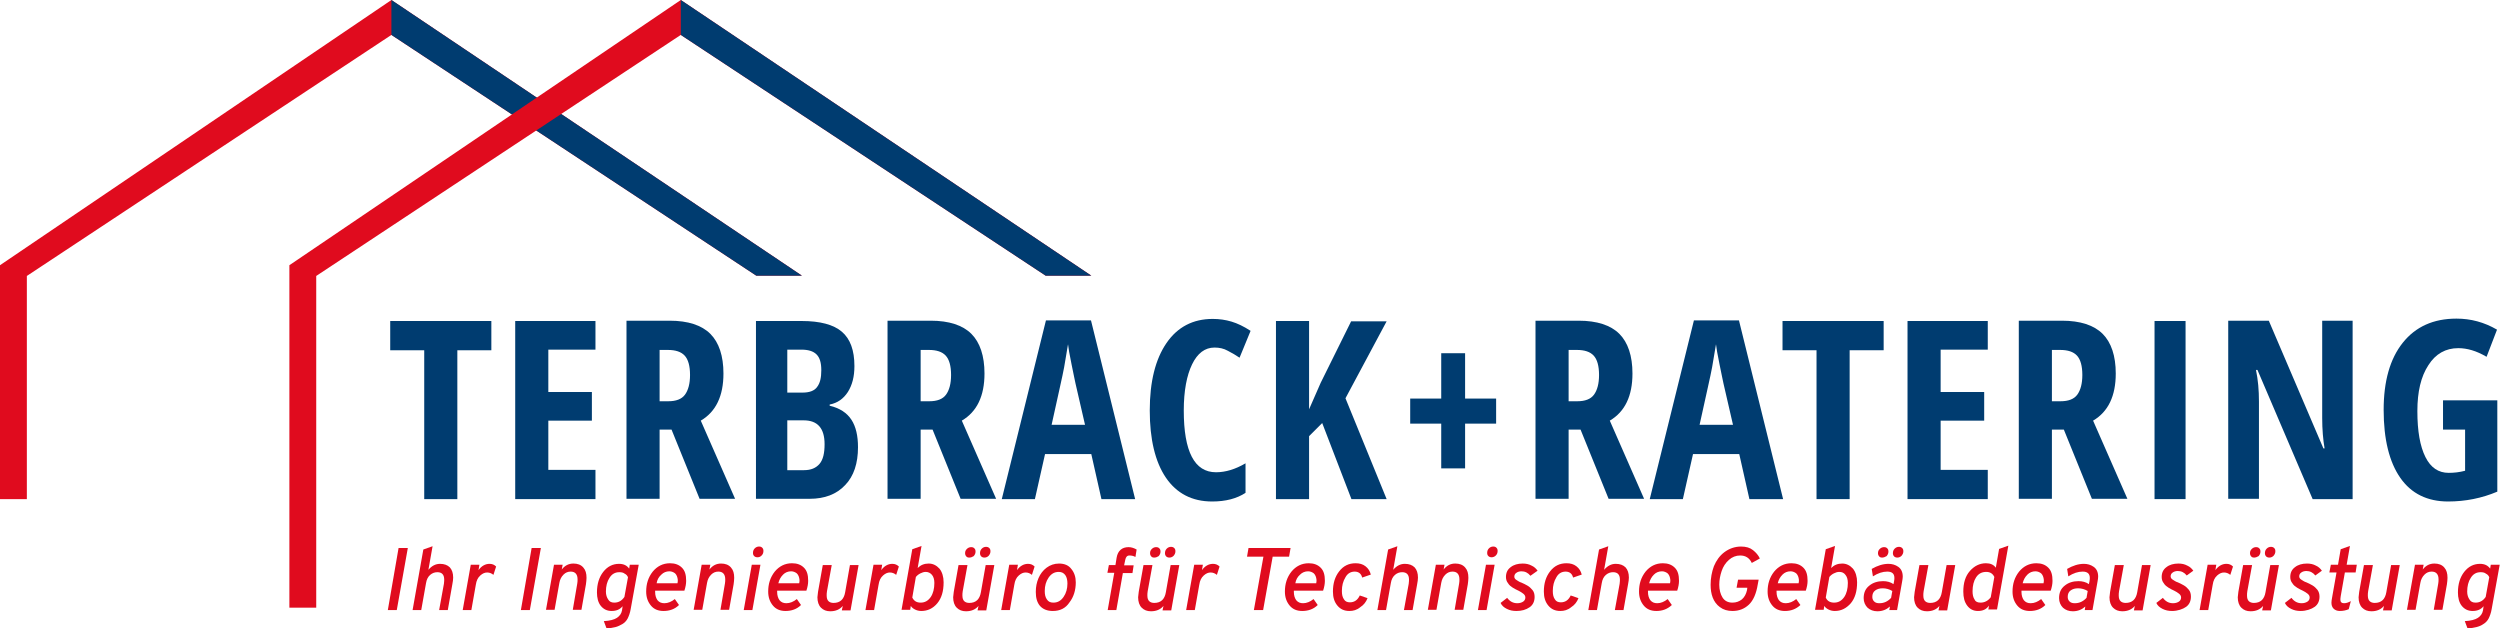 <?xml version="1.0" encoding="utf-8"?>
<!-- Generator: Adobe Illustrator 24.1.0, SVG Export Plug-In . SVG Version: 6.00 Build 0)  -->
<svg version="1.1" id="Ebene_1" xmlns="http://www.w3.org/2000/svg" xmlns:xlink="http://www.w3.org/1999/xlink" x="0px" y="0px"
	 viewBox="0 0 838 210.6" style="enable-background:new 0 0 838 210.6;" xml:space="preserve">
<style type="text/css">
	.st0{fill:#E00B1E;}
	.st1{fill:#003C70;}
</style>
<g>
	<polygon class="st0" points="0,167.3 0,88.9 131.2,0 268.8,92.4 253.5,92.4 131.2,11.7 9,92.5 9,167.3 	"/>
	<polygon class="st1" points="131.2,0 268.8,92.4 253.5,92.4 131.2,11.7 	"/>
	<polygon class="st0" points="97,203.7 97,88.9 228.2,0 365.8,92.4 350.5,92.4 228.2,11.7 106,92.5 106,203.7 	"/>
	<polygon class="st1" points="228.2,0 365.8,92.4 350.5,92.4 228.2,11.7 	"/>
	<g>
		<path class="st1" d="M153.3,167.3h-11.1v-49.9h-11.4v-9.8h33.9v9.8h-11.4V167.3z"/>
		<path class="st1" d="M199.6,167.3h-26.9v-59.7h26.9v9.6h-15.8v14.2h14.6v9.6h-14.6v16.5h15.8V167.3z"/>
		<path class="st1" d="M221.1,144v23.2H210v-59.7h14.5c6.1,0,10.7,1.5,13.6,4.4s4.4,7.4,4.4,13.3c0,7.5-2.5,12.8-7.6,15.8l11.5,26.2
			h-11.9l-9.4-23.2H221.1z M221.1,134.5h2.9c2.6,0,4.5-0.7,5.6-2.2c1.1-1.5,1.7-3.7,1.7-6.6c0-3-0.6-5.2-1.8-6.5
			c-1.2-1.3-3.1-1.9-5.6-1.9h-2.8V134.5z"/>
		<path class="st1" d="M253.5,107.6h15.2c6.2,0,10.7,1.2,13.5,3.6c2.8,2.4,4.2,6.2,4.2,11.5c0,3.5-0.7,6.3-2.2,8.7
			c-1.5,2.3-3.5,3.7-6.1,4.2v0.4c3.4,0.8,5.8,2.4,7.3,4.7c1.5,2.3,2.2,5.4,2.2,9.2c0,5.4-1.4,9.7-4.3,12.7
			c-2.9,3.1-6.9,4.6-11.9,4.6h-18V107.6z M263.9,131.6h5.1c2.3,0,4-0.6,4.9-1.9c1-1.3,1.4-3.1,1.4-5.6c0-2.5-0.5-4.2-1.6-5.3
			c-1.1-1.1-2.8-1.6-5.1-1.6h-4.7V131.6z M263.9,140.9v16.7h5.6c2.3,0,4-0.7,5.2-2.1s1.7-3.6,1.7-6.6c0-5.3-2.3-8-7-8H263.9z"/>
		<path class="st1" d="M308.6,144v23.2h-11.1v-59.7H312c6.1,0,10.7,1.5,13.6,4.4s4.4,7.4,4.4,13.3c0,7.5-2.5,12.8-7.6,15.8
			l11.5,26.2H322l-9.4-23.2H308.6z M308.6,134.5h2.9c2.6,0,4.5-0.7,5.6-2.2c1.1-1.5,1.7-3.7,1.7-6.6c0-3-0.6-5.2-1.8-6.5
			s-3.1-1.9-5.6-1.9h-2.8V134.5z"/>
		<path class="st1" d="M369.2,167.3l-3.4-15.1h-15.5l-3.4,15.1h-11.1l14.8-59.9h15.1l14.8,59.9H369.2z M363.7,142.4l-3.2-13.9
			c-0.2-0.8-0.6-3-1.3-6.3c-0.7-3.4-1.1-5.7-1.2-6.8c-0.4,2.3-0.8,4.9-1.3,7.7s-2,9.2-4.2,19.3H363.7z"/>
		<path class="st1" d="M407.1,116.5c-3.2,0-5.7,1.9-7.5,5.6c-1.8,3.7-2.8,8.9-2.8,15.5c0,13.8,3.6,20.7,10.8,20.7c3.2,0,6.5-1,9.9-3
			v9.9c-2.9,1.9-6.6,2.9-11.2,2.9c-6.7,0-11.9-2.7-15.5-8c-3.6-5.3-5.4-12.9-5.4-22.5c0-9.7,1.9-17.2,5.6-22.6
			c3.7-5.4,8.9-8.1,15.5-8.1c2.2,0,4.3,0.3,6.3,0.9c2,0.6,4.1,1.6,6.4,3.1l-3.7,9c-1.2-0.8-2.5-1.6-3.9-2.3
			C410.2,116.8,408.7,116.5,407.1,116.5z"/>
		<path class="st1" d="M464.8,167.3H453l-9.8-25.5l-4.4,4.4v21.1h-11.1v-59.7h11.1v29.6l3.9-8.9l10.2-20.6h11.9l-13.8,25.8
			L464.8,167.3z"/>
		<path class="st1" d="M483.1,142h-10.4v-8.4h10.4v-15.2h8v15.2h10.4v8.4h-10.4v15h-8V142z"/>
		<path class="st1" d="M525.8,144v23.2h-11.1v-59.7h14.5c6.1,0,10.7,1.5,13.6,4.4c2.9,2.9,4.4,7.4,4.4,13.3c0,7.5-2.5,12.8-7.6,15.8
			l11.5,26.2h-11.9l-9.4-23.2H525.8z M525.8,134.5h2.9c2.6,0,4.5-0.7,5.6-2.2c1.1-1.5,1.7-3.7,1.7-6.6c0-3-0.6-5.2-1.8-6.5
			s-3.1-1.9-5.6-1.9h-2.8V134.5z"/>
		<path class="st1" d="M586.4,167.3l-3.4-15.1h-15.5l-3.4,15.1h-11.1l14.8-59.9h15.1l14.8,59.9H586.4z M580.9,142.4l-3.2-13.9
			c-0.2-0.8-0.6-3-1.3-6.3c-0.7-3.4-1.1-5.7-1.2-6.8c-0.4,2.3-0.8,4.9-1.3,7.7s-2,9.2-4.2,19.3H580.9z"/>
		<path class="st1" d="M620,167.3h-11.1v-49.9h-11.4v-9.8h33.9v9.8H620V167.3z"/>
		<path class="st1" d="M666.3,167.3h-26.9v-59.7h26.9v9.6h-15.8v14.2h14.6v9.6h-14.6v16.5h15.8V167.3z"/>
		<path class="st1" d="M687.8,144v23.2h-11.1v-59.7h14.5c6.1,0,10.7,1.5,13.6,4.4s4.4,7.4,4.4,13.3c0,7.5-2.5,12.8-7.6,15.8
			l11.5,26.2h-11.9l-9.4-23.2H687.8z M687.8,134.5h2.9c2.6,0,4.5-0.7,5.6-2.2c1.1-1.5,1.7-3.7,1.7-6.6c0-3-0.6-5.2-1.8-6.5
			s-3.1-1.9-5.6-1.9h-2.8V134.5z"/>
		<path class="st1" d="M722.2,167.3v-59.7h10.4v59.7H722.2z"/>
		<path class="st1" d="M788.7,167.3h-13.5L756.7,124h-0.5c0.7,3.3,1,6.8,1,10.6v32.6h-10.3v-59.7h13.6l18.3,42.8h0.4
			c-0.5-2.9-0.8-6.3-0.8-10.2v-32.6h10.2V167.3z"/>
		<path class="st1" d="M818.9,134.2h18.2v30.6c-5.2,2.2-10.7,3.3-16.5,3.3c-6.9,0-12.3-2.6-16-7.9c-3.7-5.3-5.6-12.9-5.6-22.8
			c0-9.6,2.1-17.1,6.4-22.5c4.3-5.4,10.3-8.1,18-8.1c4.8,0,9.3,1.2,13.6,3.7l-3.5,9.1c-3.4-2-6.5-2.9-9.5-2.9c-4.2,0-7.6,1.9-10,5.7
			c-2.5,3.8-3.7,8.9-3.7,15.4c0,6.7,0.9,11.8,2.7,15.4c1.8,3.6,4.4,5.3,7.8,5.3c1.8,0,3.6-0.2,5.5-0.7V144h-7.4V134.2z"/>
	</g>
	<g>
		<path class="st0" d="M130,204.5l3.6-20.8h3.1l-3.7,20.8H130z"/>
		<path class="st0" d="M138.3,204.5l3.6-20.3l3.1-1.1l-1.4,7.9c1.1-1.3,2.4-2,3.9-2c1.4,0,2.5,0.4,3.3,1.2c0.7,0.8,1.1,1.9,1.1,3.4
			c0,0.6-0.1,1.4-0.3,2.4l-1.5,8.5h-2.9l1.6-8.8c0.1-0.8,0.1-1.2,0.1-1.4c0-1.7-0.8-2.5-2.3-2.5c-0.9,0-1.7,0.3-2.4,0.9
			c-0.7,0.6-1.2,1.5-1.4,2.8l-1.6,9H138.3z"/>
		<path class="st0" d="M155.1,204.5l2.7-15.2h2.9l-0.3,1.8c1-1.4,2.3-2.1,3.7-2.1c0.9,0,1.6,0.3,2.2,0.9l-0.9,2.8
			c-0.6-0.5-1.3-0.8-2.1-0.8c-0.8,0-1.5,0.3-2.3,1c-0.8,0.7-1.3,1.7-1.5,3.1l-1.5,8.5H155.1z"/>
		<path class="st0" d="M174.6,204.5l3.6-20.8h3.1l-3.7,20.8H174.6z"/>
		<path class="st0" d="M183,204.5l2.7-15.2h2.9l-0.3,1.6c1-1.3,2.3-2,3.9-2c1.4,0,2.5,0.4,3.3,1.3c0.8,0.9,1.1,2,1.1,3.5
			c0,0.7-0.1,1.4-0.2,2.2l-1.5,8.5h-2.9l1.5-8.8c0.1-0.5,0.1-1,0.1-1.4c0-1.7-0.8-2.6-2.3-2.6c-0.9,0-1.7,0.3-2.4,1
			c-0.7,0.7-1.2,1.6-1.4,2.8l-1.6,9H183z"/>
		<path class="st0" d="M202.4,208.2c2-0.1,3.5-0.5,4.4-1.1c0.9-0.6,1.5-1.4,1.7-2.5l0.2-1.4c-0.9,1.1-2.1,1.6-3.7,1.6
			c-1.5,0-2.7-0.6-3.6-1.7c-0.9-1.1-1.3-2.7-1.3-4.5c0-2.8,0.7-5.1,2.1-6.9c1.4-1.8,3.2-2.7,5.3-2.7c1.5,0,2.6,0.5,3.4,1.6l0.2-1.3
			h3l-2.7,14.9c-0.2,1.2-0.6,2.3-1,3.1s-1.1,1.5-1.8,1.9s-1.5,0.8-2.3,1c-0.8,0.2-1.8,0.4-3,0.4L202.4,208.2z M205.9,202
			c1.4,0,2.5-0.6,3.4-1.9l1.2-6.6c-0.2-0.5-0.5-0.9-1.1-1.2c-0.5-0.4-1.1-0.5-1.8-0.5c-1.4,0-2.5,0.6-3.3,1.9
			c-0.8,1.2-1.2,2.8-1.2,4.6c0,1.1,0.3,2,0.8,2.7C204.3,201.7,205,202,205.9,202z"/>
		<path class="st0" d="M222.4,204.8c-1.8,0-3.2-0.6-4.2-1.8c-1-1.2-1.6-2.7-1.6-4.7c0-2.6,0.7-4.8,2.2-6.7c1.5-1.8,3.4-2.8,5.8-2.8
			c1.7,0,3,0.5,4,1.5c1,1,1.4,2.4,1.4,4.4c0,1-0.2,2.1-0.6,3.3h-9.8v0.4c0,1.2,0.3,2.1,0.8,2.8c0.6,0.7,1.3,1,2.3,1
			c1.2,0,2.4-0.5,3.5-1.4l1.4,2C226.2,204.2,224.4,204.8,222.4,204.8z M220.1,195.5h7c0.1-0.5,0.1-0.8,0.1-1.1
			c-0.1-1-0.4-1.7-0.9-2.2c-0.5-0.4-1.2-0.7-1.9-0.7c-1.1,0-2,0.4-2.7,1.1C220.8,193.4,220.3,194.3,220.1,195.5z"/>
		<path class="st0" d="M232.5,204.5l2.7-15.2h2.9l-0.3,1.6c1-1.3,2.3-2,3.9-2c1.4,0,2.5,0.4,3.3,1.3c0.8,0.9,1.1,2,1.1,3.5
			c0,0.7-0.1,1.4-0.2,2.2l-1.5,8.5h-2.9l1.5-8.8c0.1-0.5,0.1-1,0.1-1.4c0-1.7-0.8-2.6-2.3-2.6c-0.9,0-1.7,0.3-2.4,1
			c-0.7,0.7-1.2,1.6-1.4,2.8l-1.6,9H232.5z"/>
		<path class="st0" d="M249.3,204.5l2.7-15.2h2.9l-2.7,15.2H249.3z M253.9,186.8c-0.4,0-0.8-0.1-1.1-0.4s-0.4-0.6-0.4-1.1
			c0-0.6,0.2-1.1,0.6-1.5c0.4-0.4,0.9-0.6,1.4-0.6c0.5,0,0.8,0.1,1.1,0.4c0.3,0.3,0.4,0.6,0.4,1.1c0,0.6-0.2,1.1-0.6,1.5
			C254.9,186.6,254.5,186.8,253.9,186.8z"/>
		<path class="st0" d="M263.3,204.8c-1.8,0-3.2-0.6-4.2-1.8c-1-1.2-1.6-2.7-1.6-4.7c0-2.6,0.7-4.8,2.2-6.7c1.5-1.8,3.4-2.8,5.8-2.8
			c1.7,0,3,0.5,4,1.5c1,1,1.4,2.4,1.4,4.4c0,1-0.2,2.1-0.6,3.3h-9.8v0.4c0,1.2,0.3,2.1,0.8,2.8c0.6,0.7,1.3,1,2.3,1
			c1.2,0,2.4-0.5,3.5-1.4l1.4,2C267.1,204.2,265.3,204.8,263.3,204.8z M260.9,195.5h7c0.1-0.5,0.1-0.8,0.1-1.1
			c-0.1-1-0.4-1.7-0.9-2.2c-0.5-0.4-1.2-0.7-1.9-0.7c-1.1,0-2,0.4-2.7,1.1C261.7,193.4,261.2,194.3,260.9,195.5z"/>
		<path class="st0" d="M282.2,204.5l0.3-1.4c-1,1.2-2.4,1.8-4.2,1.8c-1.3,0-2.3-0.4-3.1-1.2c-0.8-0.8-1.2-2-1.2-3.5
			c0-0.3,0.1-0.9,0.2-1.8l1.6-9h3l-1.6,8.8c-0.1,0.6-0.1,1-0.1,1.4c0,0.9,0.2,1.5,0.6,1.9c0.4,0.4,1,0.6,1.7,0.6
			c2.2,0,3.5-1.2,3.9-3.6l1.6-9.1h2.9l-2.7,15.2H282.2z"/>
		<path class="st0" d="M290.1,204.5l2.7-15.2h2.9l-0.3,1.8c1-1.4,2.3-2.1,3.7-2.1c0.9,0,1.6,0.3,2.2,0.9l-0.9,2.8
			c-0.6-0.5-1.3-0.8-2.1-0.8c-0.8,0-1.5,0.3-2.3,1c-0.8,0.7-1.3,1.7-1.5,3.1l-1.5,8.5H290.1z"/>
		<path class="st0" d="M308.8,204.8c-0.8,0-1.5-0.2-2.1-0.5c-0.6-0.3-1.1-0.7-1.4-1.2l-0.2,1.3h-2.9l3.6-20.3l3.1-1.1l-1.3,7.4
			c1-1,2.2-1.5,3.7-1.5c1.4,0,2.6,0.6,3.6,1.7c0.9,1.1,1.4,2.7,1.4,4.6c0,3-0.7,5.3-2.1,7C312.7,204,310.9,204.8,308.8,204.8z
			 M308.6,202c1.4,0,2.5-0.6,3.4-1.9c0.8-1.2,1.2-2.8,1.2-4.7c0-1.2-0.3-2.1-0.8-2.7s-1.2-1-2.1-1c-0.6,0-1.2,0.2-1.8,0.5
			s-1.1,0.7-1.5,1.2l-1.2,6.9C306.4,201.5,307.3,202,308.6,202z"/>
		<path class="st0" d="M327.7,204.5l0.3-1.4c-1,1.2-2.4,1.8-4.2,1.8c-1.3,0-2.3-0.4-3.1-1.2c-0.8-0.8-1.2-2-1.2-3.5
			c0-0.3,0.1-0.9,0.2-1.8l1.6-9h3l-1.6,8.8c-0.1,0.6-0.1,1-0.1,1.4c0,0.9,0.2,1.5,0.6,1.9c0.4,0.4,1,0.6,1.7,0.6
			c2.2,0,3.5-1.2,3.9-3.6l1.6-9.1h2.9l-2.7,15.2H327.7z M324.9,186.9c-0.4,0-0.8-0.1-1-0.4c-0.3-0.3-0.4-0.7-0.4-1.1
			c0-0.6,0.2-1,0.6-1.4c0.4-0.4,0.9-0.6,1.4-0.6c0.5,0,0.8,0.1,1.1,0.4c0.3,0.3,0.4,0.6,0.4,1.1c0,0.6-0.2,1-0.6,1.5
			C325.9,186.7,325.5,186.9,324.9,186.9z M330,186.9c-0.4,0-0.8-0.1-1.1-0.4c-0.3-0.3-0.4-0.7-0.4-1.1c0-0.6,0.2-1.1,0.6-1.5
			c0.4-0.4,0.9-0.6,1.4-0.6c0.4,0,0.8,0.1,1.1,0.4c0.3,0.3,0.4,0.6,0.4,1.1c0,0.6-0.2,1-0.6,1.5C331,186.7,330.5,186.9,330,186.9z"
			/>
		<path class="st0" d="M335.6,204.5l2.7-15.2h2.9l-0.3,1.8c1-1.4,2.3-2.1,3.7-2.1c0.9,0,1.6,0.3,2.2,0.9l-0.9,2.8
			c-0.6-0.5-1.3-0.8-2.1-0.8c-0.8,0-1.5,0.3-2.3,1c-0.8,0.7-1.3,1.7-1.5,3.1l-1.5,8.5H335.6z"/>
		<path class="st0" d="M352.9,204.8c-1.9,0-3.3-0.6-4.3-1.7c-1-1.2-1.4-2.7-1.4-4.7c0-1.7,0.3-3.2,0.9-4.6c0.6-1.4,1.5-2.6,2.7-3.5
			c1.2-0.9,2.6-1.4,4.2-1.4c1.8,0,3.2,0.6,4.1,1.8c1,1.2,1.5,2.7,1.5,4.5c0,2.6-0.7,4.9-2.1,6.7
			C357.2,203.9,355.3,204.8,352.9,204.8z M353.1,202c1.4,0,2.5-0.6,3.4-1.9c0.9-1.3,1.3-2.8,1.3-4.5c0-1.1-0.2-2.1-0.7-2.8
			c-0.5-0.7-1.2-1.1-2.2-1.1c-1.4,0-2.5,0.6-3.4,1.9s-1.3,2.8-1.3,4.5c0,1.2,0.2,2.1,0.7,2.8C351.4,201.7,352.1,202,353.1,202z"/>
		<path class="st0" d="M376.4,192l-2.2,12.5h-2.9l2.2-12.5h-2.3l0.5-2.6h2.2l0.4-2.5c0.4-2.3,1.8-3.5,4-3.5c0.9,0,1.8,0.3,2.7,0.8
			l-0.4,2.5c-0.7-0.4-1.4-0.5-2-0.5c-0.8,0-1.2,0.5-1.4,1.4l-0.4,1.9h3.2l-0.4,2.6H376.4z"/>
		<path class="st0" d="M389.7,204.5l0.3-1.4c-1,1.2-2.4,1.8-4.2,1.8c-1.3,0-2.3-0.4-3.1-1.2c-0.8-0.8-1.2-2-1.2-3.5
			c0-0.3,0.1-0.9,0.2-1.8l1.6-9h3l-1.6,8.8c-0.1,0.6-0.1,1-0.1,1.4c0,0.9,0.2,1.5,0.6,1.9c0.4,0.4,1,0.6,1.7,0.6
			c2.2,0,3.5-1.2,3.9-3.6l1.6-9.1h2.9l-2.7,15.2H389.7z M386.9,186.9c-0.4,0-0.8-0.1-1-0.4c-0.3-0.3-0.4-0.7-0.4-1.1
			c0-0.6,0.2-1,0.6-1.4c0.4-0.4,0.9-0.6,1.4-0.6c0.5,0,0.8,0.1,1.1,0.4c0.3,0.3,0.4,0.6,0.4,1.1c0,0.6-0.2,1-0.6,1.5
			C387.9,186.7,387.5,186.9,386.9,186.9z M392,186.9c-0.4,0-0.8-0.1-1.1-0.4c-0.3-0.3-0.4-0.7-0.4-1.1c0-0.6,0.2-1.1,0.6-1.5
			c0.4-0.4,0.9-0.6,1.4-0.6c0.4,0,0.8,0.1,1.1,0.4c0.3,0.3,0.4,0.6,0.4,1.1c0,0.6-0.2,1-0.6,1.5C393,186.7,392.5,186.9,392,186.9z"
			/>
		<path class="st0" d="M397.6,204.5l2.7-15.2h2.9l-0.3,1.8c1-1.4,2.3-2.1,3.7-2.1c0.9,0,1.6,0.3,2.2,0.9l-0.9,2.8
			c-0.6-0.5-1.3-0.8-2.1-0.8c-0.8,0-1.5,0.3-2.3,1c-0.8,0.7-1.3,1.7-1.5,3.1l-1.5,8.5H397.6z"/>
		<path class="st0" d="M426.6,186.6l-3.2,17.9h-3.1l3.2-17.9h-5.5l0.5-2.9h14.1l-0.5,2.9H426.6z"/>
		<path class="st0" d="M436.5,204.8c-1.8,0-3.2-0.6-4.2-1.8c-1-1.2-1.6-2.7-1.6-4.7c0-2.6,0.7-4.8,2.2-6.7c1.5-1.8,3.4-2.8,5.8-2.8
			c1.7,0,3,0.5,4,1.5c1,1,1.4,2.4,1.4,4.4c0,1-0.2,2.1-0.6,3.3h-9.8v0.4c0,1.2,0.3,2.1,0.8,2.8c0.6,0.7,1.3,1,2.3,1
			c1.2,0,2.4-0.5,3.5-1.4l1.4,2C440.3,204.2,438.5,204.8,436.5,204.8z M434.2,195.5h7c0.1-0.5,0.1-0.8,0.1-1.1
			c-0.1-1-0.4-1.7-0.9-2.2c-0.5-0.4-1.2-0.7-1.9-0.7c-1.1,0-2,0.4-2.7,1.1C434.9,193.4,434.4,194.3,434.2,195.5z"/>
		<path class="st0" d="M452.3,204.8c-1.7,0-3-0.6-4-1.8c-1-1.2-1.5-2.7-1.5-4.7c0-2.8,0.7-5,2.1-6.8c1.4-1.8,3.2-2.7,5.5-2.7
			c1.3,0,2.4,0.3,3.3,1c0.9,0.7,1.5,1.6,1.8,2.8l-2.9,1c-0.3-1.3-1.2-2-2.5-2c-1.3,0-2.4,0.6-3.1,1.9c-0.8,1.3-1.2,2.8-1.2,4.6
			c0,1.2,0.2,2.1,0.7,2.8c0.4,0.7,1.1,1,2,1c1.5,0,2.6-0.8,3.3-2.3l2.6,0.9c-0.5,1.3-1.3,2.3-2.4,3
			C454.8,204.5,453.6,204.8,452.3,204.8z"/>
		<path class="st0" d="M461.7,204.5l3.6-20.3l3.1-1.1l-1.4,7.9c1.1-1.3,2.4-2,3.9-2c1.4,0,2.5,0.4,3.3,1.2c0.7,0.8,1.1,1.9,1.1,3.4
			c0,0.6-0.1,1.4-0.3,2.4l-1.5,8.5h-2.9l1.6-8.8c0.1-0.8,0.1-1.2,0.1-1.4c0-1.7-0.8-2.5-2.3-2.5c-0.9,0-1.7,0.3-2.4,0.9
			c-0.7,0.6-1.2,1.5-1.4,2.8l-1.6,9H461.7z"/>
		<path class="st0" d="M478.6,204.5l2.7-15.2h2.9l-0.3,1.6c1-1.3,2.3-2,3.9-2c1.4,0,2.5,0.4,3.3,1.3c0.8,0.9,1.1,2,1.1,3.5
			c0,0.7-0.1,1.4-0.2,2.2l-1.5,8.5h-2.9l1.5-8.8c0.1-0.5,0.1-1,0.1-1.4c0-1.7-0.8-2.6-2.3-2.6c-0.9,0-1.7,0.3-2.4,1
			c-0.7,0.7-1.2,1.6-1.4,2.8l-1.6,9H478.6z"/>
		<path class="st0" d="M495.4,204.5l2.7-15.2h2.9l-2.7,15.2H495.4z M500,186.8c-0.4,0-0.8-0.1-1.1-0.4c-0.3-0.3-0.4-0.6-0.4-1.1
			c0-0.6,0.2-1.1,0.6-1.5c0.4-0.4,0.9-0.6,1.4-0.6c0.5,0,0.8,0.1,1.1,0.4c0.3,0.3,0.4,0.6,0.4,1.1c0,0.6-0.2,1.1-0.6,1.5
			C501,186.6,500.5,186.8,500,186.8z"/>
		<path class="st0" d="M508.3,204.8c-1.2,0-2.2-0.2-3.2-0.7c-1-0.5-1.7-1.1-2.1-2l2.2-1.7c0.9,1.2,2,1.8,3.4,1.8
			c0.8,0,1.4-0.2,1.9-0.5s0.8-0.8,0.8-1.4c0-0.5-0.2-0.9-0.7-1.3c-0.5-0.4-1-0.7-1.6-1c-0.6-0.3-1.3-0.6-1.9-1
			c-0.6-0.4-1.2-0.8-1.6-1.5c-0.5-0.6-0.7-1.3-0.7-2.1c0-1.4,0.5-2.5,1.6-3.3c1-0.8,2.4-1.2,4-1.2c1.1,0,2.1,0.2,3,0.7
			c0.9,0.4,1.5,1,2,1.7L513,193c-0.8-1-1.8-1.5-3-1.5c-0.7,0-1.3,0.2-1.7,0.5c-0.5,0.3-0.7,0.8-0.7,1.3c0,0.4,0.2,0.8,0.7,1.1
			c0.5,0.3,1,0.7,1.7,0.9c0.7,0.3,1.3,0.6,2,1c0.7,0.4,1.2,0.9,1.7,1.5s0.7,1.4,0.7,2.3c0,1.4-0.5,2.6-1.6,3.4
			C511.5,204.4,510.1,204.8,508.3,204.8z"/>
		<path class="st0" d="M523,204.8c-1.7,0-3-0.6-4-1.8c-1-1.2-1.5-2.7-1.5-4.7c0-2.8,0.7-5,2.1-6.8c1.4-1.8,3.2-2.7,5.5-2.7
			c1.3,0,2.4,0.3,3.3,1c0.9,0.7,1.5,1.6,1.8,2.8l-2.9,1c-0.3-1.3-1.2-2-2.5-2c-1.3,0-2.4,0.6-3.1,1.9c-0.8,1.3-1.2,2.8-1.2,4.6
			c0,1.2,0.2,2.1,0.7,2.8c0.4,0.7,1.1,1,2,1c1.5,0,2.6-0.8,3.3-2.3l2.6,0.9c-0.5,1.3-1.3,2.3-2.4,3
			C525.5,204.5,524.3,204.8,523,204.8z"/>
		<path class="st0" d="M532.4,204.5l3.6-20.3l3.1-1.1l-1.4,7.9c1.1-1.3,2.4-2,3.9-2c1.4,0,2.5,0.4,3.3,1.2c0.7,0.8,1.1,1.9,1.1,3.4
			c0,0.6-0.1,1.4-0.3,2.4l-1.5,8.5h-2.9l1.6-8.8c0.1-0.8,0.1-1.2,0.1-1.4c0-1.7-0.8-2.5-2.3-2.5c-0.9,0-1.7,0.3-2.4,0.9
			c-0.7,0.6-1.2,1.5-1.4,2.8l-1.6,9H532.4z"/>
		<path class="st0" d="M555.2,204.8c-1.8,0-3.2-0.6-4.2-1.8c-1-1.2-1.6-2.7-1.6-4.7c0-2.6,0.7-4.8,2.2-6.7c1.5-1.8,3.4-2.8,5.8-2.8
			c1.7,0,3,0.5,4,1.5c1,1,1.4,2.4,1.4,4.4c0,1-0.2,2.1-0.6,3.3h-9.8v0.4c0,1.2,0.3,2.1,0.8,2.8c0.6,0.7,1.3,1,2.3,1
			c1.2,0,2.4-0.5,3.5-1.4l1.4,2C558.9,204.2,557.2,204.8,555.2,204.8z M552.8,195.5h7c0.1-0.5,0.1-0.8,0.1-1.1
			c-0.1-1-0.4-1.7-0.9-2.2c-0.5-0.4-1.2-0.7-1.9-0.7c-1.1,0-2,0.4-2.7,1.1C553.6,193.4,553.1,194.3,552.8,195.5z"/>
		<path class="st0" d="M580.7,204.8c-1.6,0-3-0.4-4.2-1.3c-1.1-0.8-1.9-1.9-2.4-3.2c-0.5-1.3-0.7-2.7-0.7-4.3c0-2.2,0.4-4.3,1.1-6.2
			c0.8-1.9,1.9-3.5,3.5-4.7c1.6-1.2,3.5-1.9,5.6-1.9c1.7,0,3,0.4,4,1.2s1.8,1.7,2.3,2.8l-2.7,1.5c-0.8-1.7-2.1-2.5-3.9-2.5
			c-1.4,0-2.7,0.5-3.8,1.5c-1.1,1-1.9,2.2-2.4,3.7c-0.5,1.5-0.8,3-0.8,4.6c0,1.7,0.4,3.2,1.1,4.3c0.7,1.1,1.8,1.7,3.3,1.7
			c1.3,0,2.3-0.4,3.2-1.1c0.9-0.8,1.4-1.8,1.7-3.1l0.1-0.8h-3.6l0.5-2.7h6.9l-0.3,1.6c-0.5,3.1-1.5,5.4-3,6.8
			C584.7,204.1,582.9,204.8,580.7,204.8z"/>
		<path class="st0" d="M598.3,204.8c-1.8,0-3.2-0.6-4.2-1.8c-1-1.2-1.6-2.7-1.6-4.7c0-2.6,0.7-4.8,2.2-6.7c1.5-1.8,3.4-2.8,5.8-2.8
			c1.7,0,3,0.5,4,1.5c1,1,1.4,2.4,1.4,4.4c0,1-0.2,2.1-0.6,3.3h-9.8v0.4c0,1.2,0.3,2.1,0.8,2.8c0.6,0.7,1.3,1,2.3,1
			c1.2,0,2.4-0.5,3.5-1.4l1.4,2C602,204.2,600.3,204.8,598.3,204.8z M595.9,195.5h7c0.1-0.5,0.1-0.8,0.1-1.1c-0.1-1-0.4-1.7-0.9-2.2
			c-0.5-0.4-1.2-0.7-1.9-0.7c-1.1,0-2,0.4-2.7,1.1C596.7,193.4,596.2,194.3,595.9,195.5z"/>
		<path class="st0" d="M615,204.8c-0.8,0-1.5-0.2-2.1-0.5c-0.6-0.3-1.1-0.7-1.4-1.2l-0.2,1.3h-2.9l3.6-20.3l3.1-1.1l-1.3,7.4
			c1-1,2.2-1.5,3.7-1.5c1.4,0,2.6,0.6,3.6,1.7c0.9,1.1,1.4,2.7,1.4,4.6c0,3-0.7,5.3-2.1,7C618.8,204,617.1,204.8,615,204.8z
			 M614.8,202c1.4,0,2.5-0.6,3.4-1.9c0.8-1.2,1.2-2.8,1.2-4.7c0-1.2-0.3-2.1-0.8-2.7c-0.5-0.7-1.2-1-2.1-1c-0.6,0-1.2,0.2-1.8,0.5
			s-1.1,0.7-1.5,1.2l-1.2,6.9C612.5,201.5,613.5,202,614.8,202z"/>
		<path class="st0" d="M633.3,204.5l0.2-1.2c-1.1,1-2.5,1.6-4.2,1.6c-1.3,0-2.4-0.4-3.3-1.2c-0.8-0.8-1.3-1.9-1.3-3.2
			c0-1.8,0.6-3.2,1.9-4.2c1.2-1,2.8-1.5,4.6-1.5c1.3,0,2.5,0.3,3.5,1l0.2-1c0.1-0.5,0.1-0.9,0.1-1.1c0-1.4-0.8-2.1-2.4-2.1
			c-1.5,0-3.1,0.5-4.8,1.6l-0.4-2.5c1.9-1.1,3.8-1.7,5.6-1.7c1.2,0,2.3,0.3,3.3,1c1,0.7,1.5,1.8,1.5,3.3c0,0.5-0.1,1-0.2,1.6
			l-1.7,9.6H633.3z M630,202.2c1.5,0,2.8-0.6,3.9-1.8l0.4-2.3c-1-0.6-2.1-0.9-3.2-0.9c-1,0-1.8,0.2-2.5,0.7c-0.7,0.5-1,1.2-1,2.2
			c0,0.6,0.2,1.1,0.6,1.5C628.7,202.1,629.3,202.2,630,202.2z M630.9,186.9c-0.4,0-0.8-0.1-1-0.4c-0.3-0.3-0.4-0.7-0.4-1.1
			c0-0.6,0.2-1,0.6-1.4c0.4-0.4,0.9-0.6,1.4-0.6c0.5,0,0.8,0.1,1.1,0.4s0.4,0.6,0.4,1.1c0,0.6-0.2,1-0.6,1.5
			C631.9,186.7,631.4,186.9,630.9,186.9z M636,186.9c-0.4,0-0.8-0.1-1.1-0.4c-0.3-0.3-0.4-0.7-0.4-1.1c0-0.6,0.2-1.1,0.6-1.5
			c0.4-0.4,0.9-0.6,1.4-0.6c0.4,0,0.8,0.1,1.1,0.4c0.3,0.3,0.4,0.6,0.4,1.1c0,0.6-0.2,1-0.6,1.5C637,186.7,636.5,186.9,636,186.9z"
			/>
		<path class="st0" d="M649.8,204.5l0.3-1.4c-1,1.2-2.4,1.8-4.2,1.8c-1.3,0-2.3-0.4-3.1-1.2c-0.8-0.8-1.2-2-1.2-3.5
			c0-0.3,0.1-0.9,0.2-1.8l1.6-9h3l-1.6,8.8c-0.1,0.6-0.1,1-0.1,1.4c0,0.9,0.2,1.5,0.6,1.9c0.4,0.4,1,0.6,1.7,0.6
			c2.2,0,3.5-1.2,3.9-3.6l1.6-9.1h2.9l-2.7,15.2H649.8z"/>
		<path class="st0" d="M663,204.8c-1.5,0-2.7-0.6-3.6-1.8c-0.9-1.2-1.3-2.7-1.3-4.7c0-2.9,0.7-5.2,2.2-6.9c1.5-1.7,3.3-2.6,5.4-2.6
			c1.5,0,2.6,0.5,3.3,1.5l1.1-6.3l3.1-1.1l-3.8,21.4h-2.9l0.2-1.3C665.8,204.3,664.6,204.8,663,204.8z M663.9,202
			c1.3,0,2.5-0.6,3.4-1.8l1.2-6.8c-0.5-1.1-1.4-1.7-2.7-1.7c-1.5,0-2.6,0.6-3.4,1.8c-0.8,1.2-1.2,2.8-1.2,4.7c0,1.1,0.2,2.1,0.7,2.8
			C662.2,201.7,662.9,202,663.9,202z"/>
		<path class="st0" d="M680.4,204.8c-1.8,0-3.2-0.6-4.2-1.8c-1-1.2-1.6-2.7-1.6-4.7c0-2.6,0.7-4.8,2.2-6.7c1.5-1.8,3.4-2.8,5.8-2.8
			c1.7,0,3,0.5,4,1.5c1,1,1.4,2.4,1.4,4.4c0,1-0.2,2.1-0.6,3.3h-9.8v0.4c0,1.2,0.3,2.1,0.8,2.8c0.6,0.7,1.3,1,2.3,1
			c1.2,0,2.4-0.5,3.5-1.4l1.4,2C684.2,204.2,682.4,204.8,680.4,204.8z M678,195.5h7c0.1-0.5,0.1-0.8,0.1-1.1c-0.1-1-0.4-1.7-0.9-2.2
			c-0.5-0.4-1.2-0.7-1.9-0.7c-1.1,0-2,0.4-2.7,1.1C678.8,193.4,678.3,194.3,678,195.5z"/>
		<path class="st0" d="M698.8,204.5l0.2-1.2c-1.1,1-2.5,1.6-4.2,1.6c-1.3,0-2.4-0.4-3.3-1.2c-0.8-0.8-1.3-1.9-1.3-3.2
			c0-1.8,0.6-3.2,1.9-4.2c1.2-1,2.8-1.5,4.6-1.5c1.3,0,2.5,0.3,3.5,1l0.2-1c0.1-0.5,0.1-0.9,0.1-1.1c0-1.4-0.8-2.1-2.4-2.1
			c-1.5,0-3.1,0.5-4.8,1.6l-0.4-2.5c1.9-1.1,3.8-1.7,5.6-1.7c1.2,0,2.3,0.3,3.3,1c1,0.7,1.5,1.8,1.5,3.3c0,0.5-0.1,1-0.2,1.6
			l-1.7,9.6H698.8z M695.5,202.2c1.5,0,2.8-0.6,3.9-1.8l0.4-2.3c-1-0.6-2.1-0.9-3.2-0.9c-1,0-1.8,0.2-2.5,0.7c-0.7,0.5-1,1.2-1,2.2
			c0,0.6,0.2,1.1,0.6,1.5C694.2,202.1,694.8,202.2,695.5,202.2z"/>
		<path class="st0" d="M715.3,204.5l0.3-1.4c-1,1.2-2.4,1.8-4.2,1.8c-1.3,0-2.3-0.4-3.1-1.2c-0.8-0.8-1.2-2-1.2-3.5
			c0-0.3,0.1-0.9,0.2-1.8l1.6-9h3l-1.6,8.8c-0.1,0.6-0.1,1-0.1,1.4c0,0.9,0.2,1.5,0.6,1.9c0.4,0.4,1,0.6,1.7,0.6
			c2.2,0,3.5-1.2,3.9-3.6l1.6-9.1h2.9l-2.7,15.2H715.3z"/>
		<path class="st0" d="M728.1,204.8c-1.2,0-2.2-0.2-3.2-0.7c-1-0.5-1.7-1.1-2.1-2l2.2-1.7c0.9,1.2,2,1.8,3.4,1.8
			c0.8,0,1.4-0.2,1.9-0.5s0.8-0.8,0.8-1.4c0-0.5-0.2-0.9-0.7-1.3s-1-0.7-1.6-1c-0.6-0.3-1.3-0.6-1.9-1c-0.6-0.4-1.2-0.8-1.6-1.5
			c-0.5-0.6-0.7-1.3-0.7-2.1c0-1.4,0.5-2.5,1.6-3.3c1-0.8,2.4-1.2,4-1.2c1.1,0,2.1,0.2,3,0.7c0.9,0.4,1.5,1,2,1.7l-2.2,1.6
			c-0.8-1-1.8-1.5-3-1.5c-0.7,0-1.3,0.2-1.7,0.5c-0.5,0.3-0.7,0.8-0.7,1.3c0,0.4,0.2,0.8,0.7,1.1c0.5,0.3,1,0.7,1.7,0.9
			c0.7,0.3,1.3,0.6,2,1c0.7,0.4,1.2,0.9,1.7,1.5s0.7,1.4,0.7,2.3c0,1.4-0.5,2.6-1.6,3.4S729.9,204.8,728.1,204.8z"/>
		<path class="st0" d="M737.3,204.5l2.7-15.2h2.9l-0.3,1.8c1-1.4,2.3-2.1,3.7-2.1c0.9,0,1.6,0.3,2.2,0.9l-0.9,2.8
			c-0.6-0.5-1.3-0.8-2.1-0.8c-0.8,0-1.5,0.3-2.3,1c-0.8,0.7-1.3,1.7-1.5,3.1l-1.5,8.5H737.3z"/>
		<path class="st0" d="M758.3,204.5l0.3-1.4c-1,1.2-2.4,1.8-4.2,1.8c-1.3,0-2.3-0.4-3.1-1.2c-0.8-0.8-1.2-2-1.2-3.5
			c0-0.3,0.1-0.9,0.2-1.8l1.6-9h3l-1.6,8.8c-0.1,0.6-0.1,1-0.1,1.4c0,0.9,0.2,1.5,0.6,1.9c0.4,0.4,1,0.6,1.7,0.6
			c2.2,0,3.5-1.2,3.9-3.6l1.6-9.1h2.9l-2.7,15.2H758.3z M755.6,186.9c-0.4,0-0.8-0.1-1-0.4c-0.3-0.3-0.4-0.7-0.4-1.1
			c0-0.6,0.2-1,0.6-1.4c0.4-0.4,0.9-0.6,1.4-0.6c0.5,0,0.8,0.1,1.1,0.4c0.3,0.3,0.4,0.6,0.4,1.1c0,0.6-0.2,1-0.6,1.5
			C756.6,186.7,756.1,186.9,755.6,186.9z M760.7,186.9c-0.4,0-0.8-0.1-1.1-0.4c-0.3-0.3-0.4-0.7-0.4-1.1c0-0.6,0.2-1.1,0.6-1.5
			c0.4-0.4,0.9-0.6,1.4-0.6c0.4,0,0.8,0.1,1.1,0.4c0.3,0.3,0.4,0.6,0.4,1.1c0,0.6-0.2,1-0.6,1.5
			C761.7,186.7,761.2,186.9,760.7,186.9z"/>
		<path class="st0" d="M771.2,204.8c-1.2,0-2.2-0.2-3.2-0.7c-1-0.5-1.7-1.1-2.1-2l2.2-1.7c0.9,1.2,2,1.8,3.4,1.8
			c0.8,0,1.4-0.2,1.9-0.5s0.8-0.8,0.8-1.4c0-0.5-0.2-0.9-0.7-1.3s-1-0.7-1.6-1c-0.6-0.3-1.3-0.6-1.9-1c-0.6-0.4-1.2-0.8-1.6-1.5
			c-0.5-0.6-0.7-1.3-0.7-2.1c0-1.4,0.5-2.5,1.6-3.3c1-0.8,2.4-1.2,4-1.2c1.1,0,2.1,0.2,3,0.7c0.9,0.4,1.5,1,2,1.7l-2.2,1.6
			c-0.8-1-1.8-1.5-3-1.5c-0.7,0-1.3,0.2-1.7,0.5c-0.5,0.3-0.7,0.8-0.7,1.3c0,0.4,0.2,0.8,0.7,1.1c0.5,0.3,1,0.7,1.7,0.9
			c0.7,0.3,1.3,0.6,2,1c0.7,0.4,1.2,0.9,1.7,1.5c0.5,0.7,0.7,1.4,0.7,2.3c0,1.4-0.5,2.6-1.6,3.4S773,204.8,771.2,204.8z"/>
		<path class="st0" d="M784.3,204.8c-0.9,0-1.6-0.3-2.1-0.8c-0.5-0.5-0.7-1.2-0.7-2c0-0.5,0.1-1,0.2-1.6l1.5-8.5h-2.4l0.5-2.6h2.4
			l0.9-5.2l3.1-1.1l-1.1,6.3h3.4l-0.4,2.6H786l-1.4,8c-0.1,0.6-0.1,0.9-0.1,1.2c0,0.7,0.4,1.1,1.2,1.1c0.7,0,1.4-0.2,2.3-0.7
			l-0.7,2.7C786.4,204.6,785.4,204.8,784.3,204.8z"/>
		<path class="st0" d="M798.8,204.5l0.3-1.4c-1,1.2-2.4,1.8-4.2,1.8c-1.3,0-2.3-0.4-3.1-1.2c-0.8-0.8-1.2-2-1.2-3.5
			c0-0.3,0.1-0.9,0.2-1.8l1.6-9h3l-1.6,8.8c-0.1,0.6-0.1,1-0.1,1.4c0,0.9,0.2,1.5,0.6,1.9c0.4,0.4,1,0.6,1.7,0.6
			c2.2,0,3.5-1.2,3.9-3.6l1.6-9.1h2.9l-2.7,15.2H798.8z"/>
		<path class="st0" d="M806.8,204.5l2.7-15.2h2.9l-0.3,1.6c1-1.3,2.3-2,3.9-2c1.4,0,2.5,0.4,3.3,1.3c0.8,0.9,1.1,2,1.1,3.5
			c0,0.7-0.1,1.4-0.2,2.2l-1.5,8.5h-2.9l1.5-8.8c0.1-0.5,0.1-1,0.1-1.4c0-1.7-0.8-2.6-2.3-2.6c-0.9,0-1.7,0.3-2.4,1
			c-0.7,0.7-1.2,1.6-1.4,2.8l-1.6,9H806.8z"/>
		<path class="st0" d="M826.2,208.2c2-0.1,3.5-0.5,4.4-1.1c0.9-0.6,1.5-1.4,1.7-2.5l0.2-1.4c-0.9,1.1-2.1,1.6-3.7,1.6
			c-1.5,0-2.7-0.6-3.6-1.7c-0.9-1.1-1.3-2.7-1.3-4.5c0-2.8,0.7-5.1,2.1-6.9c1.4-1.8,3.2-2.7,5.3-2.7c1.5,0,2.6,0.5,3.4,1.6l0.2-1.3
			h3l-2.7,14.9c-0.2,1.2-0.6,2.3-1,3.1s-1.1,1.5-1.8,1.9c-0.7,0.5-1.5,0.8-2.3,1c-0.8,0.2-1.8,0.4-3,0.4L826.2,208.2z M829.8,202
			c1.4,0,2.5-0.6,3.4-1.9l1.2-6.6c-0.2-0.5-0.5-0.9-1.1-1.2c-0.5-0.4-1.1-0.5-1.8-0.5c-1.4,0-2.5,0.6-3.3,1.9
			c-0.8,1.2-1.2,2.8-1.2,4.6c0,1.1,0.3,2,0.8,2.7C828.2,201.7,828.9,202,829.8,202z"/>
	</g>
</g>
</svg>
